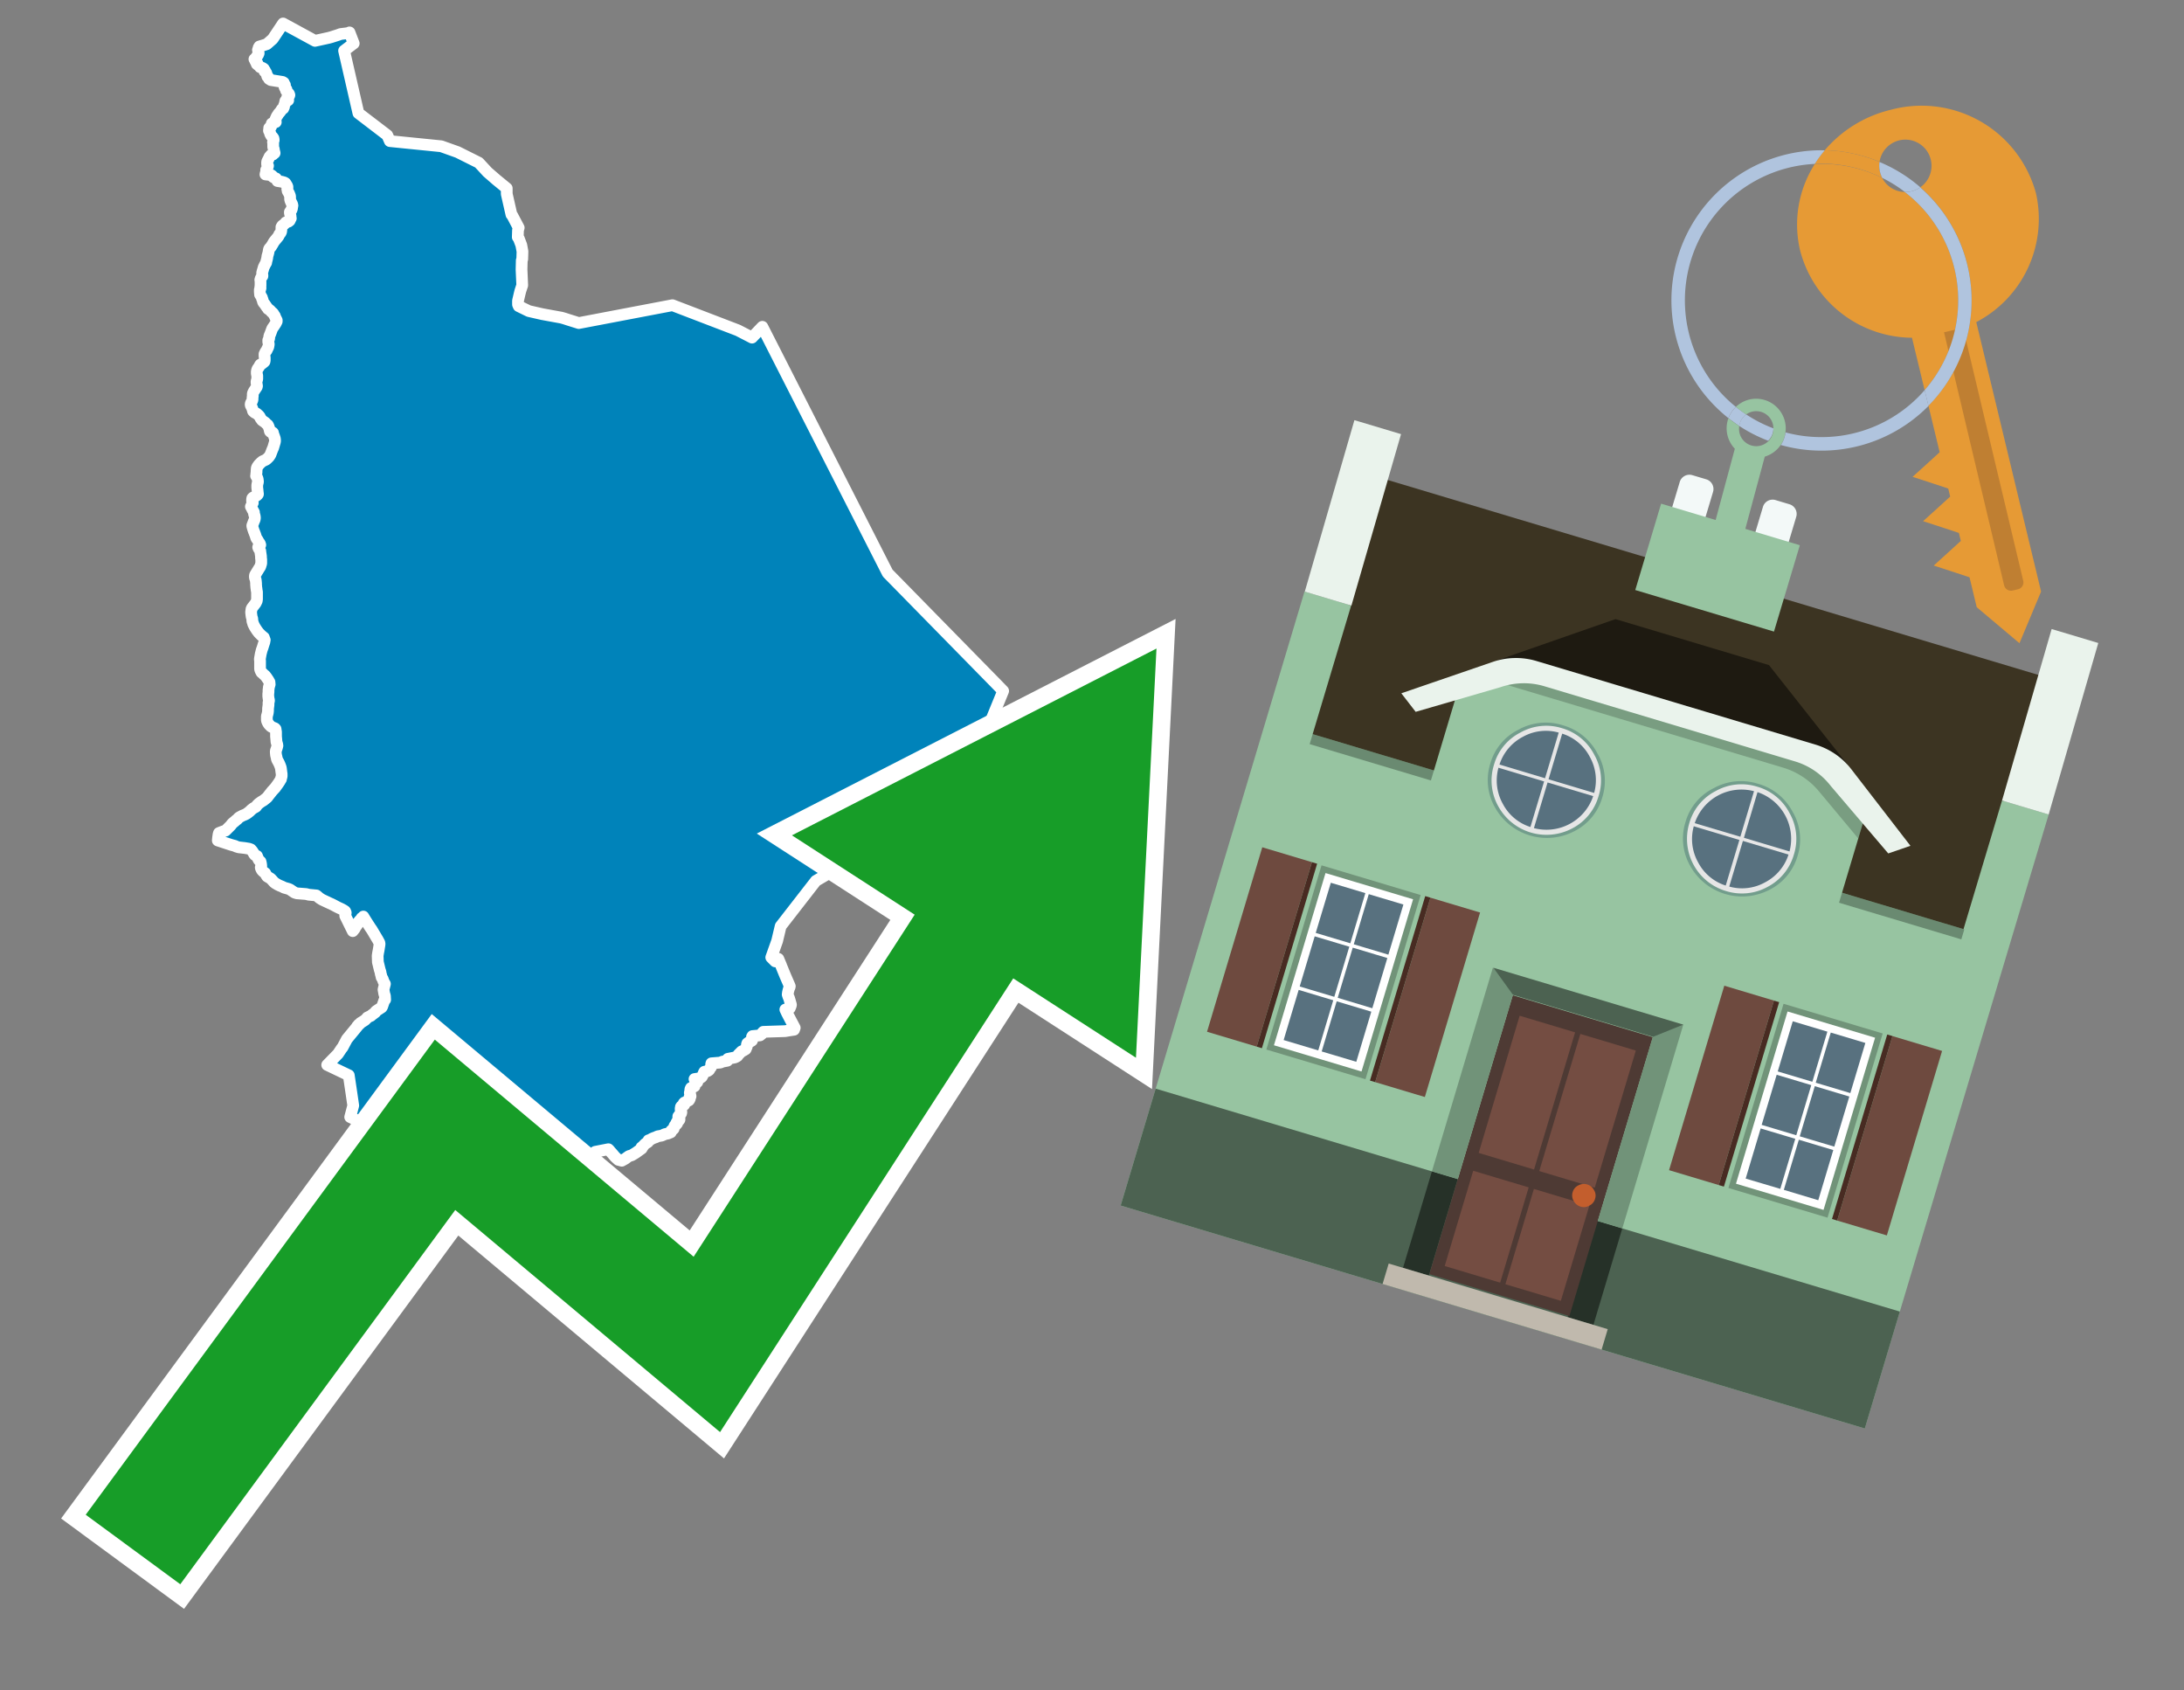<svg id="Text" xmlns="http://www.w3.org/2000/svg" width="93.05" height="72" viewBox="0 0 93.05 72"><rect x="0" y="0" width="93.05" height="72" fill="#808080" stroke="none"/><polygon points="9.28,35.8 9.29,35.69 9.31,35.55 9.32,35.51 9.33,35.48 9.51,35.41 9.61,35.38 9.83,35.16 9.86,35.12 9.9,35.07 9.96,35.02 10.01,34.98 10.04,34.95 10.12,34.89 10.16,34.84 10.2,34.81 10.33,34.74 10.43,34.7 10.49,34.67 10.55,34.63 10.6,34.59 10.64,34.56 10.67,34.53 10.71,34.49 10.8,34.42 10.86,34.39 10.91,34.36 10.95,34.3 10.98,34.27 11.02,34.23 11.13,34.15 11.23,34.09 11.38,33.97 11.44,33.89 11.59,33.7 11.69,33.59 11.72,33.56 11.85,33.38 11.91,33.29 11.95,33.22 11.97,33.19 11.98,33.13 12,33.07 12,33.04 12,32.96 11.99,32.9 11.98,32.82 11.97,32.74 11.96,32.69 11.95,32.66 11.92,32.58 11.88,32.49 11.83,32.4 11.8,32.34 11.78,32.24 11.76,32.16 11.75,32.05 11.75,31.99 11.76,31.96 11.77,31.93 11.8,31.84 11.82,31.76 11.81,31.7 11.78,31.6 11.77,31.47 11.76,31.37 11.76,31.32 11.76,31.28 11.76,31.18 11.75,31.12 11.74,31.05 11.71,31.02 11.61,30.98 11.55,30.95 11.46,30.86 11.44,30.83 11.42,30.8 11.39,30.74 11.37,30.68 11.37,30.63 11.37,30.56 11.37,30.51 11.39,30.44 11.41,30.36 11.42,30.27 11.42,30.18 11.44,30.03 11.44,29.92 11.46,29.86 11.46,29.82 11.44,29.75 11.44,29.72 11.43,29.66 11.43,29.56 11.44,29.47 11.44,29.37 11.45,29.34 11.45,29.3 11.46,29.25 11.47,29.22 11.49,29.15 11.48,29.05 11.46,29.02 11.44,28.98 11.4,28.92 11.36,28.86 11.3,28.78 11.24,28.73 11.19,28.68 11.14,28.64 11.1,28.56 11.08,28.5 11.08,28.43 11.08,28.31 11.08,28.2 11.08,28.14 11.07,28.09 11.08,28.02 11.11,27.85 11.12,27.81 11.13,27.77 11.14,27.73 11.15,27.69 11.19,27.58 11.22,27.48 11.23,27.45 11.25,27.39 11.27,27.33 11.27,27.29 11.28,27.26 11.26,27.21 11.24,27.15 11.2,27.12 11.13,27.06 11.08,27.01 11.03,26.96 10.96,26.87 10.9,26.78 10.85,26.7 10.83,26.66 10.81,26.62 10.79,26.58 10.78,26.54 10.76,26.48 10.75,26.44 10.75,26.36 10.73,26.3 10.72,26.26 10.71,26.19 10.7,26.1 10.7,26.05 10.71,26 10.71,25.96 10.72,25.93 10.74,25.89 10.78,25.84 10.84,25.76 10.88,25.71 10.9,25.68 10.91,25.65 10.93,25.62 10.94,25.59 10.95,25.52 10.95,25.48 10.95,25.44 10.95,25.34 10.95,25.22 10.93,25.11 10.93,25.08 10.92,25.03 10.91,24.9 10.91,24.85 10.9,24.74 10.89,24.68 10.87,24.63 10.86,24.6 10.86,24.55 10.86,24.52 10.87,24.49 10.96,24.34 10.98,24.31 11.04,24.21 11.08,24.15 11.1,24.1 11.11,24.06 11.13,24 11.13,23.95 11.13,23.86 11.13,23.82 11.12,23.78 11.12,23.73 11.12,23.7 11.1,23.56 11.09,23.5 11.09,23.47 11.04,23.39 11.02,23.36 11,23.31 11.01,23.28 11.06,23.24 11.09,23.21 11.08,23.18 11.07,23.15 11.02,23.08 10.97,22.99 10.92,22.92 10.87,22.76 10.85,22.72 10.84,22.68 10.82,22.64 10.8,22.58 10.79,22.55 10.78,22.52 10.76,22.45 10.75,22.41 10.75,22.38 10.8,22.25 10.81,22.22 10.85,22.13 10.86,22.07 10.86,22.04 10.85,21.97 10.83,21.91 10.82,21.86 10.82,21.82 10.79,21.77 10.78,21.74 10.75,21.7 10.74,21.67 10.72,21.63 10.69,21.58 10.7,21.55 10.73,21.51 10.75,21.46 10.77,21.42 10.76,21.38 10.74,21.35 10.74,21.31 10.74,21.27 10.75,21.22 10.78,21.19 10.87,21.15 10.96,21.09 10.99,21.05 10.99,21.02 10.98,20.98 10.98,20.95 10.97,20.85 10.96,20.77 10.96,20.71 10.96,20.67 10.97,20.61 10.98,20.57 10.99,20.53 10.99,20.5 10.98,20.42 10.97,20.38 10.95,20.33 10.93,20.3 10.91,20.27 10.92,20.23 10.92,20.18 10.93,20.11 10.93,20.06 10.94,19.94 10.96,19.89 11.03,19.79 11.09,19.73 11.12,19.7 11.18,19.65 11.33,19.58 11.37,19.55 11.4,19.52 11.46,19.46 11.48,19.43 11.52,19.37 11.57,19.24 11.6,19.16 11.64,19.07 11.71,18.83 11.72,18.77 11.71,18.68 11.68,18.59 11.64,18.48 11.63,18.43 11.53,18.4 11.5,18.37 11.49,18.33 11.48,18.27 11.46,18.22 11.44,18.16 11.41,18.1 11.36,18.06 11.29,17.99 11.23,17.95 11.16,17.9 11.14,17.87 11.11,17.83 11.09,17.8 11.08,17.77 11.06,17.74 11.03,17.7 10.93,17.61 10.86,17.58 10.82,17.55 10.78,17.51 10.77,17.47 10.76,17.43 10.74,17.38 10.73,17.35 10.69,17.28 10.68,17.25 10.68,17.22 10.69,17.17 10.74,17.08 10.75,17.05 10.76,17.02 10.76,16.98 10.76,16.92 10.77,16.89 10.77,16.78 10.78,16.74 10.82,16.66 10.9,16.54 10.92,16.51 10.94,16.48 10.95,16.44 10.94,16.38 10.93,16.31 10.93,16.27 10.93,16.24 10.96,16.15 10.96,16.11 10.96,16.04 10.96,16 10.95,15.96 10.94,15.91 10.94,15.86 10.94,15.83 10.95,15.78 10.97,15.72 10.99,15.69 11.02,15.65 11.04,15.62 11.07,15.56 11.09,15.53 11.15,15.5 11.2,15.46 11.24,15.43 11.27,15.4 11.28,15.35 11.28,15.3 11.28,15.24 11.27,15.16 11.27,15.08 11.29,15.04 11.3,15.01 11.34,14.95 11.37,14.91 11.39,14.85 11.41,14.82 11.43,14.78 11.44,14.73 11.45,14.67 11.45,14.64 11.43,14.57 11.43,14.52 11.43,14.49 11.46,14.44 11.47,14.41 11.47,14.34 11.48,14.31 11.49,14.28 11.52,14.21 11.53,14.18 11.55,14.13 11.56,14.1 11.59,14.02 11.61,13.98 11.63,13.95 11.68,13.88 11.71,13.83 11.74,13.79 11.77,13.73 11.79,13.69 11.79,13.64 11.72,13.5 11.71,13.46 11.68,13.42 11.64,13.35 11.61,13.32 11.57,13.29 11.51,13.22 11.47,13.19 11.42,13.16 11.4,13.12 11.37,13.09 11.27,12.94 11.24,12.91 11.22,12.88 11.2,12.84 11.19,12.77 11.17,12.74 11.16,12.71 11.16,12.68 11.12,12.61 11.08,12.55 11.07,12.43 11.07,12.34 11.09,12.31 11.1,12.28 11.1,12.25 11.09,12.22 11.1,12.18 11.1,12.07 11.1,11.99 11.09,11.92 11.1,11.89 11.11,11.85 11.13,11.82 11.18,11.76 11.18,11.72 11.17,11.66 11.17,11.61 11.18,11.58 11.19,11.54 11.2,11.51 11.24,11.37 11.26,11.34 11.28,11.29 11.3,11.26 11.32,11.22 11.34,11.19 11.34,11.16 11.35,11.13 11.38,11.01 11.39,10.95 11.39,10.92 11.42,10.82 11.43,10.78 11.44,10.74 11.45,10.67 11.46,10.62 11.48,10.58 11.51,10.55 11.55,10.51 11.57,10.47 11.61,10.41 11.66,10.32 11.68,10.29 11.72,10.24 11.77,10.18 11.86,10.07 11.88,10.03 11.9,9.98 11.94,9.94 11.97,9.89 11.98,9.85 11.99,9.76 11.99,9.73 11.99,9.67 12.02,9.62 12.05,9.59 12.1,9.56 12.14,9.52 12.18,9.47 12.29,9.44 12.34,9.4 12.36,9.36 12.37,9.33 12.39,9.3 12.38,9.26 12.38,9.21 12.36,9.11 12.35,9.08 12.35,9.03 12.38,9 12.39,8.97 12.42,8.94 12.44,8.88 12.45,8.8 12.46,8.77 12.46,8.74 12.45,8.71 12.44,8.68 12.41,8.63 12.4,8.6 12.38,8.56 12.36,8.49 12.36,8.45 12.36,8.4 12.36,8.37 12.35,8.33 12.31,8.23 12.28,8.18 12.26,8.15 12.25,8.12 12.25,8.08 12.24,8.05 12.25,7.98 12.24,7.93 12.21,7.88 12.18,7.83 12.16,7.8 12.11,7.77 12,7.74 11.82,7.71 11.78,7.63 11.76,7.6 11.65,7.55 11.61,7.52 11.6,7.49 11.56,7.46 11.31,7.43 11.32,7.38 11.35,7.3 11.34,7.24 11.36,7.21 11.37,7.18 11.4,7.13 11.41,7.1 11.42,7.06 11.4,7.03 11.38,7 11.38,6.97 11.38,6.9 11.39,6.87 11.42,6.81 11.44,6.77 11.46,6.74 11.47,6.7 11.49,6.67 11.52,6.64 11.54,6.61 11.63,6.58 11.66,6.55 11.7,6.52 11.68,6.44 11.67,6.41 11.67,6.37 11.66,6.33 11.65,6.3 11.64,6.26 11.64,6.19 11.64,6.16 11.64,6.1 11.63,6.06 11.66,5.98 11.66,5.94 11.65,5.89 11.63,5.86 11.6,5.82 11.56,5.79 11.51,5.7 11.51,5.66 11.49,5.62 11.46,5.57 11.46,5.54 11.47,5.5 11.47,5.45 11.5,5.42 11.55,5.39 11.56,5.36 11.57,5.29 11.58,5.26 11.64,5.23 11.75,5.2 11.73,5.16 11.72,5.13 11.75,5.05 11.77,5.01 11.79,4.96 11.81,4.93 11.84,4.89 11.86,4.85 11.93,4.77 11.96,4.73 12.01,4.65 12.07,4.62 12.1,4.55 12.1,4.51 12.11,4.48 12.14,4.42 12.14,4.39 12.15,4.34 12.16,4.3 12.28,4.27 12.24,4.24 12.23,4.2 12.23,4.17 12.25,4.14 12.32,4.08 12.33,4.05 12.32,4.01 12.3,3.98 12.24,3.95 12.24,3.91 12.19,3.86 12.21,3.83 12.2,3.8 12.15,3.76 12.13,3.72 12.12,3.69 12.14,3.65 12.14,3.62 12.1,3.56 12.09,3.52 12.04,3.49 11.54,3.41 11.46,3.36 11.43,3.29 11.39,3.26 11.37,3.19 11.34,3.1 11.31,3.07 11.27,3.04 11.29,3.01 11.26,2.97 11.24,2.93 11.18,2.89 11.08,2.86 11.05,2.82 10.99,2.77 10.94,2.73 10.97,2.7 10.91,2.66 10.93,2.63 10.88,2.6 10.86,2.55 10.84,2.52 10.88,2.49 10.93,2.42 10.95,2.39 10.98,2.36 11,2.32 11.02,2.27 11.02,2.24 11.01,2.21 10.99,2.13 11,2.1 11.02,2.07 11.02,2.03 11.05,1.98 11.25,1.92 11.37,1.88 11.62,1.66 11.7,1.54 11.84,1.33 12.06,1 13.42,1.74 14.01,1.61 14.12,1.58 14.4,1.49 14.51,1.45 14.83,1.41 14.89,1.38 15.07,1.85 14.66,2.16 15.27,4.82 16.5,5.76 16.61,6.01 18.8,6.23 19.5,6.48 20.4,6.93 20.77,7.33 21.15,7.66 21.59,8.02 21.59,8.26 21.79,9.14 21.82,9.17 22.1,9.7 22.07,9.8 22.06,10.1 22.1,10.15 22.21,10.44 22.26,10.71 22.25,11.04 22.23,11.09 22.22,11.48 22.25,12.15 22.17,12.39 22.14,12.51 22.07,12.81 22.07,12.97 22.1,13.04 22.53,13.25 23.1,13.38 23.92,13.53 24.06,13.57 24.18,13.61 24.66,13.76 28.65,13 31.44,14.07 32.04,14.38 32.48,13.92 37.82,24.41 42.41,29.09 42.74,29.43 40.89,33.94 34.76,37.52 33.26,39.45 33.11,40.08 32.86,40.78 32.98,40.9 33.03,40.95 33.16,40.84 33.27,41.1 33.3,41.18 33.46,41.57 33.63,41.96 33.65,42.01 33.64,42.05 33.62,42.09 33.61,42.12 33.59,42.19 33.57,42.28 33.56,42.36 33.59,42.45 33.62,42.52 33.67,42.69 33.69,42.76 33.7,42.8 33.69,42.84 33.65,42.94 33.55,42.97 33.46,43 33.53,43.15 33.66,43.4 33.86,43.78 33.84,43.83 33.83,43.86 33.63,43.89 33.45,43.92 32.52,43.95 32.49,43.98 32.48,44.02 32.43,44.06 32.38,44.1 32.06,44.13 32.04,44.16 32.05,44.21 32.05,44.29 32.04,44.32 32,44.35 31.92,44.38 31.88,44.41 31.84,44.44 31.83,44.47 31.82,44.5 31.82,44.53 31.82,44.57 31.77,44.69 31.72,44.72 31.67,44.75 31.6,44.78 31.55,44.83 31.52,44.86 31.46,44.92 31.44,44.95 31.42,44.98 31.37,45.01 31.31,45.04 31.01,45.1 31,45.15 30.99,45.18 30.78,45.22 30.69,45.26 30.31,45.29 30.3,45.33 30.31,45.39 30.3,45.43 30.29,45.46 30.24,45.52 30.23,45.55 30.21,45.58 30.15,45.62 30.01,45.65 29.99,45.68 29.98,45.71 29.97,45.74 29.9,45.87 29.86,45.9 29.79,45.93 29.59,45.96 29.63,45.99 29.64,46.02 29.66,46.06 29.71,46.09 29.67,46.12 29.61,46.16 29.58,46.24 29.59,46.27 29.53,46.3 29.44,46.34 29.42,46.38 29.41,46.41 29.41,46.47 29.4,46.5 29.39,46.55 29.41,46.64 29.42,46.67 29.42,46.7 29.38,46.73 29.37,46.76 29.39,46.8 29.37,46.84 29.35,46.87 29.28,46.9 29.25,46.93 29.16,46.96 29.13,46.99 29.16,47.03 29.15,47.06 29.03,47.12 29.01,47.15 29.05,47.18 29,47.21 29,47.27 29.01,47.3 29.02,47.33 29.03,47.37 29.02,47.42 29,47.45 28.95,47.48 28.93,47.52 28.9,47.55 28.9,47.61 28.95,47.64 28.95,47.69 28.93,47.72 28.86,47.75 28.84,47.79 28.82,47.82 28.85,47.85 28.8,47.91 28.75,47.94 28.73,47.98 28.72,48.01 28.71,48.05 28.7,48.08 28.67,48.11 28.62,48.14 28.59,48.17 28.58,48.23 28.46,48.28 28.32,48.31 28.26,48.34 28.19,48.37 28.02,48.4 27.94,48.44 27.85,48.47 27.76,48.51 27.72,48.54 27.63,48.57 27.61,48.61 27.61,48.64 27.57,48.67 27.5,48.71 27.45,48.76 27.41,48.8 27.39,48.84 27.33,48.87 27.34,48.92 27.09,49.1 26.91,49.21 26.8,49.24 26.7,49.31 26.65,49.35 26.49,49.44 26.34,49.4 26.2,49.27 26.09,49.14 25.99,49.03 25.97,49 25.92,48.95 25.36,49.06 25.29,49.18 25.02,49.47 24.89,49.52 24.83,49.55 24.84,49.58 24.84,49.61 24.83,49.66 24.83,49.69 25.02,49.96 24.9,50.08 24.82,50.14 24.71,50.22 24.43,50.37 24.12,50.64 24.09,50.95 23.82,50.91 23.32,50.82 21.66,51 21.21,50.7 21.18,50.67 21,50.54 20.93,50.47 20.89,50.43 20.76,50.26 20.25,50.02 20.13,49.99 19.96,49.88 19.71,49.84 19.49,49.81 19.47,49.77 19.45,49.74 14.92,47.58 15.05,47.09 14.98,46.61 14.86,45.8 13.94,45.36 14.4,44.89 14.56,44.65 14.59,44.62 14.78,44.26 15.2,43.75 15.22,43.71 15.26,43.68 15.28,43.64 15.34,43.6 15.36,43.57 15.44,43.52 15.55,43.45 15.63,43.37 15.65,43.34 15.71,43.31 15.8,43.27 15.83,43.24 15.87,43.21 15.99,43.12 16,43.09 16.03,43.06 16.26,42.91 16.28,42.88 16.37,42.62 16.41,42.58 16.4,42.42 16.37,42.32 16.34,42.15 16.4,41.91 16.37,41.86 16.35,41.82 16.33,41.78 16.32,41.74 16.3,41.69 16.28,41.66 16.26,41.63 16.24,41.54 16.22,41.47 16.21,41.4 16.18,41.31 16.11,41.02 16.1,40.99 16.09,40.71 16.11,40.58 16.13,40.48 16.14,40.42 16.17,40.23 16.17,40.18 16.16,40.15 16.09,40.02 16.03,39.92 15.84,39.6 15.79,39.53 15.66,39.33 15.54,39.14 15.48,39.04 15.46,39.07 15.41,39.1 15.37,39.17 15.32,39.21 15.31,39.24 15.27,39.27 15.26,39.3 15.23,39.37 15.14,39.5 15.11,39.56 15.03,39.66 14.71,39.01 14.71,38.97 14.72,38.94 14.73,38.88 14.72,38.84 14.7,38.81 14.64,38.77 14.55,38.72 14.42,38.66 14.34,38.62 14.21,38.55 14.13,38.51 14.04,38.47 13.72,38.32 13.61,38.25 13.53,38.18 13.48,38.14 13.16,38.11 13.04,38.08 12.65,38.05 12.55,38.02 12.36,37.89 12.29,37.86 12.11,37.81 12.01,37.76 11.91,37.72 11.83,37.68 11.73,37.62 11.69,37.59 11.66,37.56 11.56,37.45 11.53,37.42 11.43,37.36 11.38,37.33 11.36,37.3 11.32,37.23 11.3,37.19 11.22,37.13 11.16,37.07 11.12,36.99 11.11,36.95 11.13,36.91 11.13,36.87 11.12,36.79 11.11,36.74 11.1,36.7 11.05,36.66 11.02,36.62 10.98,36.54 10.95,36.46 10.86,36.42 10.82,36.37 10.81,36.34 10.78,36.3 10.75,36.25 10.69,36.18 10.61,36.15 10.43,36.12 10.17,36.09 10.07,36.06 10.01,36.03 9.86,35.99 " fill="#0083ba" stroke="#fff" stroke-linejoin="round" stroke-width="0.5"/><polygon points="49.272 27.624 33.741 35.58 38.97 38.959 29.553 53.529 18.525 44.281 3.652 64.518 7.681 67.479 19.396 51.538 30.678 60.999 43.169 41.673 48.398 45.053 49.272 27.624" fill="none" stroke="#fff" stroke-miterlimit="10" stroke-width="1.5"/><polygon points="49.272 27.624 33.741 35.58 38.97 38.959 29.553 53.529 18.525 44.281 3.652 64.518 7.681 67.479 19.396 51.538 30.678 60.999 43.169 41.673 48.398 45.053 49.272 27.624" fill="#179d28"/><path d="M80.19,7.577a1.16,1.16,0,0,1-.094-.251,1.114,1.114,0,0,1-.018-.429A6.367,6.367,0,0,0,77.743,6.4a5.269,5.269,0,0,0-.423.577c.1,0,.192-.007.288-.007A5.794,5.794,0,0,1,80.19,7.577Z" fill="#e69a35"/><path d="M77.608,6.4A6.394,6.394,0,0,0,73.64,17.81a1.26,1.26,0,0,1,.317-.48A5.821,5.821,0,0,1,77.32,6.981a5.269,5.269,0,0,1,.423-.577Z" fill="#b0c4de"/><path d="M84.2,13.72a4.962,4.962,0,0,0,2.545-5.48,5.047,5.047,0,0,0-6.179-3.566A5.322,5.322,0,0,0,77.743,6.4a6.367,6.367,0,0,1,2.335.493,1.114,1.114,0,1,1,1.736,1.084,6.392,6.392,0,0,1,.347,9.3l.479,1.985-.438.4-.716.648.92.3.6.2.082.341-.438.4-.716.648.92.3.605.2.082.341-.438.4-.716.649.92.3.605.2.307,1.274,1.821,1.534.921-2.2Z" fill="#e69a35"/><path d="M81.154,8.179a1.115,1.115,0,0,1-.964-.6,5.794,5.794,0,0,0-2.582-.6c-.1,0-.192,0-.288.007a4.783,4.783,0,0,0-.625,3.685,4.962,4.962,0,0,0,4.765,3.715L82,16.617a5.82,5.82,0,0,0-.846-8.438Z" fill="#e69a35"/><path d="M74.1,18.142a6.386,6.386,0,0,0,1.232.63.73.73,0,0,0,.224-.527h0a5.783,5.783,0,0,1-1.159-.593A.733.733,0,0,0,74.1,18.142Z" fill="#b0c4de"/><path d="M74.4,17.652q-.228-.152-.44-.322a1.26,1.26,0,0,0-.317.48c.148.117.3.228.46.332A.733.733,0,0,1,74.4,17.652Z" fill="#b0c4de"/><path d="M74.824,16.984a1.257,1.257,0,0,0-.867.346c.141.114.288.222.44.322a.731.731,0,0,1,1.159.593h0a.732.732,0,1,1-1.463,0,.7.7,0,0,1,.007-.1c-.158-.1-.312-.215-.46-.332a1.258,1.258,0,0,0,.273,1.3l-.979,3.635,1.275.341.98-3.639a1.266,1.266,0,0,0,.681-.5,1.249,1.249,0,0,0,.2-.538,1.328,1.328,0,0,0,.012-.168A1.262,1.262,0,0,0,74.824,16.984Z" fill="#97c4a1"/><path d="M85.974,25.1l-.226.053a.3.3,0,0,1-.362-.223l-2.56-10.777.81-.193L86.2,24.736A.3.3,0,0,1,85.974,25.1Z" fill="#bf7f32"/><path d="M80.1,7.326a1.16,1.16,0,0,0,.094.251,5.833,5.833,0,0,1,.964.6,1.137,1.137,0,0,0,.287-.031,1.108,1.108,0,0,0,.373-.167A6.371,6.371,0,0,0,80.078,6.9,1.114,1.114,0,0,0,80.1,7.326Z" fill="#b0c4de"/><path d="M77.608,18.618a5.836,5.836,0,0,1-1.534-.2,1.24,1.24,0,0,1-.2.537,6.4,6.4,0,0,0,6.291-1.666L82,16.617A5.807,5.807,0,0,1,77.608,18.618Z" fill="#b0c4de"/><path d="M81.814,7.981a1.108,1.108,0,0,1-.373.167,1.137,1.137,0,0,1-.287.031A5.82,5.82,0,0,1,82,16.617l.161.667a6.392,6.392,0,0,0-.347-9.3Z" fill="#b0c4de"/><polygon points="83.79 39.753 55.78 31.364 58.988 20.404 86.964 28.783 83.79 39.753 83.79 39.753" fill="#3c3422" fill-rule="evenodd"/><polygon points="81.705 53.32 87.284 34.692 85.297 34.097 83.656 39.575 55.926 31.269 57.567 25.791 55.579 25.196 47.746 51.348 79.451 60.844 81.705 53.32" fill="#97c4a1" fill-rule="evenodd"/><rect x="69.522" y="21.148" width="0.444" height="28.983" transform="translate(15.592 92.226) rotate(-73.326)" opacity="0.3"/><polygon points="87.284 34.692 85.297 34.097 87.411 26.793 89.398 27.388 87.284 34.692 87.284 34.692" fill="#eaf3ec" fill-rule="evenodd"/><polygon points="57.578 25.794 55.591 25.199 57.705 17.896 59.692 18.491 57.578 25.794 57.578 25.794" fill="#eaf3ec" fill-rule="evenodd"/><polygon points="79.451 60.844 80.943 55.865 49.238 46.369 47.747 51.348 79.451 60.844 79.451 60.844" fill="#4c6251" fill-rule="evenodd"/><path d="M71.566,20.528l-.522,1.743,1.418.425.523-1.744a.432.432,0,0,0-.289-.536l-.593-.177A.431.431,0,0,0,71.566,20.528Z" fill="#f3f9f8" fill-rule="evenodd"/><path d="M75.111,21.589l-.522,1.743,1.418.425.522-1.743a.43.43,0,0,0-.289-.536l-.593-.178A.43.43,0,0,0,75.111,21.589Z" fill="#f3f9f8" fill-rule="evenodd"/><polygon points="75.368 28.329 68.829 26.37 63.807 28.121 78.733 32.591 75.368 28.329" fill="#1e1a11"/><polygon points="78.248 32.422 64.442 28.287 62.236 28.998 60.064 36.247 77.453 41.455 79.651 34.116 78.248 32.422" fill="#97c4a1"/><path d="M77.74,32.516S65.088,28.725,65,28.7l-.938.43,11.892,3.562a3.175,3.175,0,0,1,1.532,1l1.685,2.02.327-1.09Z" fill-rule="evenodd" opacity="0.2"/><path d="M77.35,31.716,65.458,28.154a3.041,3.041,0,0,0-1.854.037l-3.9,1.339.611.79,3.626-1.054a3.045,3.045,0,0,1,1.855-.037l10.673,3.2A3.028,3.028,0,0,1,78,33.477l2.45,2.874.945-.325-2.518-3.26A3.036,3.036,0,0,0,77.35,31.716Z" fill="#eaf3ec"/><polygon points="76.683 23.223 70.773 21.453 69.671 25.132 75.581 26.902 76.683 23.223 76.683 23.223" fill="#97c4a1" fill-rule="evenodd"/><g id="Symbol_9_0_Layer2_0_MEMBER_8_MEMBER_21_MEMBER_0_FILL" data-name="Symbol 9 0 Layer2 0 MEMBER 8 MEMBER 21 MEMBER 0 FILL"><path d="M66.584,30.892a2.39,2.39,0,0,0-1.891.189,2.317,2.317,0,0,0-1.2,1.448A2.345,2.345,0,0,0,63.7,34.4a2.528,2.528,0,0,0,3.367,1.008,2.339,2.339,0,0,0,1.2-1.447,2.313,2.313,0,0,0-.208-1.87A2.394,2.394,0,0,0,66.584,30.892Z" fill="#729d8c"/></g><g id="Symbol_9_0_Layer2_0_MEMBER_8_MEMBER_21_MEMBER_1_FILL" data-name="Symbol 9 0 Layer2 0 MEMBER 8 MEMBER 21 MEMBER 1 FILL"><path d="M66.547,31.016a2.241,2.241,0,0,0-1.769.185,2.213,2.213,0,0,0-1.127,1.376,2.239,2.239,0,0,0,.185,1.768,2.341,2.341,0,0,0,3.145.942,2.234,2.234,0,0,0,1.126-1.376,2.207,2.207,0,0,0-.185-1.768A2.237,2.237,0,0,0,66.547,31.016Z" fill="#e6e6e6"/></g><g id="Symbol_9_0_Layer2_0_MEMBER_8_MEMBER_21_MEMBER_2_MEMBER_0_FILL" data-name="Symbol 9 0 Layer2 0 MEMBER 8 MEMBER 21 MEMBER 2 MEMBER 0 FILL"><path d="M65.787,33.284,63.843,32.7a2.036,2.036,0,0,0,.186,1.539,2.015,2.015,0,0,0,1.175.986Z" fill="#58717f"/></g><g id="Symbol_9_0_Layer2_0_MEMBER_8_MEMBER_21_MEMBER_2_MEMBER_1_FILL" data-name="Symbol 9 0 Layer2 0 MEMBER 8 MEMBER 21 MEMBER 2 MEMBER 1 FILL"><path d="M65.827,33.148l.582-1.944a2.01,2.01,0,0,0-1.523.178,2.037,2.037,0,0,0-1,1.183Z" fill="#58717f"/></g><g id="Symbol_9_0_Layer2_0_MEMBER_8_MEMBER_21_MEMBER_2_MEMBER_2_FILL" data-name="Symbol 9 0 Layer2 0 MEMBER 8 MEMBER 21 MEMBER 2 MEMBER 2 FILL"><path d="M67.878,33.91l-1.943-.582-.582,1.944a2.1,2.1,0,0,0,2.525-1.362Z" fill="#58717f"/></g><g id="Symbol_9_0_Layer2_0_MEMBER_8_MEMBER_21_MEMBER_2_MEMBER_3_FILL" data-name="Symbol 9 0 Layer2 0 MEMBER 8 MEMBER 21 MEMBER 2 MEMBER 3 FILL"><path d="M66.558,31.249l-.582,1.943,1.943.582a2.031,2.031,0,0,0-.186-1.539A2.009,2.009,0,0,0,66.558,31.249Z" fill="#58717f"/></g><g id="Symbol_9_0_Layer2_0_MEMBER_8_MEMBER_21_MEMBER_0_FILL-2" data-name="Symbol 9 0 Layer2 0 MEMBER 8 MEMBER 21 MEMBER 0 FILL"><path d="M74.9,33.384a2.4,2.4,0,0,0-1.891.189,2.316,2.316,0,0,0-1.2,1.448,2.341,2.341,0,0,0,.209,1.87A2.527,2.527,0,0,0,75.387,37.9a2.345,2.345,0,0,0,1.2-1.447,2.314,2.314,0,0,0-.209-1.87A2.389,2.389,0,0,0,74.9,33.384Z" fill="#729d8c"/></g><g id="Symbol_9_0_Layer2_0_MEMBER_8_MEMBER_21_MEMBER_1_FILL-2" data-name="Symbol 9 0 Layer2 0 MEMBER 8 MEMBER 21 MEMBER 1 FILL"><path d="M74.867,33.508a2.239,2.239,0,0,0-1.768.185,2.21,2.21,0,0,0-1.127,1.376,2.316,2.316,0,0,0,1.564,2.883,2.261,2.261,0,0,0,1.765-.173A2.237,2.237,0,0,0,76.428,36.4a2.209,2.209,0,0,0-.185-1.769A2.239,2.239,0,0,0,74.867,33.508Z" fill="#e6e6e6"/></g><g id="Symbol_9_0_Layer2_0_MEMBER_8_MEMBER_21_MEMBER_2_MEMBER_0_FILL-2" data-name="Symbol 9 0 Layer2 0 MEMBER 8 MEMBER 21 MEMBER 2 MEMBER 0 FILL"><path d="M74.107,35.776l-1.943-.582a2.031,2.031,0,0,0,.186,1.539,2.009,2.009,0,0,0,1.175.986Z" fill="#58717f"/></g><g id="Symbol_9_0_Layer2_0_MEMBER_8_MEMBER_21_MEMBER_2_MEMBER_1_FILL-2" data-name="Symbol 9 0 Layer2 0 MEMBER 8 MEMBER 21 MEMBER 2 MEMBER 1 FILL"><path d="M74.148,35.64,74.73,33.7a2.1,2.1,0,0,0-2.525,1.362Z" fill="#58717f"/></g><g id="Symbol_9_0_Layer2_0_MEMBER_8_MEMBER_21_MEMBER_2_MEMBER_2_FILL-2" data-name="Symbol 9 0 Layer2 0 MEMBER 8 MEMBER 21 MEMBER 2 MEMBER 2 FILL"><path d="M76.2,36.4l-1.943-.582-.582,1.944a2.015,2.015,0,0,0,1.523-.178A2.036,2.036,0,0,0,76.2,36.4Z" fill="#58717f"/></g><g id="Symbol_9_0_Layer2_0_MEMBER_8_MEMBER_21_MEMBER_2_MEMBER_3_FILL-2" data-name="Symbol 9 0 Layer2 0 MEMBER 8 MEMBER 21 MEMBER 2 MEMBER 3 FILL"><path d="M74.879,33.741,74.3,35.684l1.943.582a2.1,2.1,0,0,0-1.361-2.525Z" fill="#58717f"/></g><polygon points="51.426 43.946 53.542 44.58 55.896 36.723 53.78 36.089 51.426 43.946 51.426 43.946" fill="#6e4a3f" fill-rule="evenodd"/><polygon points="53.542 44.58 53.764 44.647 56.117 36.789 55.896 36.723 53.542 44.58 53.542 44.58" fill="#482b22" fill-rule="evenodd"/><polygon points="60.706 46.726 58.59 46.092 60.943 38.235 63.059 38.868 60.706 46.726 60.706 46.726" fill="#6e4a3f" fill-rule="evenodd"/><polygon points="58.59 46.092 58.368 46.026 60.722 38.168 60.943 38.235 58.59 46.092 58.59 46.092" fill="#482b22" fill-rule="evenodd"/><rect x="53.146" y="39.209" width="8.19" height="4.408" transform="translate(1.145 84.365) rotate(-73.326)" fill="#719379"/><polygon points="60.205 38.304 56.474 37.187 54.277 44.522 58.008 45.639 60.205 38.304 60.205 38.304" fill="#fff" fill-rule="evenodd"/><path d="M59.792,38.527l-.64,2.136-1.474-.442.639-2.135,1.475.441Zm-1.621-.485-.64,2.136-1.474-.442L56.7,37.6l1.474.442Zm-2.158,1.84,1.475.441-.64,2.136-1.474-.441.639-2.136Zm-.683,2.282,1.474.441-.639,2.136L54.69,44.3l.64-2.135Zm.981,2.621.639-2.136,1.475.442-.64,2.135-1.474-.441Zm2.158-1.84L56.994,42.5l.64-2.136,1.474.442-.639,2.136Z" fill="#58717f" fill-rule="evenodd"/><polygon points="80.39 52.621 78.274 51.988 80.628 44.13 82.743 44.764 80.39 52.621 80.39 52.621" fill="#6e4a3f" fill-rule="evenodd"/><polygon points="78.274 51.988 78.053 51.921 80.406 44.064 80.628 44.13 78.274 51.988 78.274 51.988" fill="#482b22" fill-rule="evenodd"/><polygon points="71.111 49.842 73.227 50.476 75.58 42.619 73.464 41.985 71.111 49.842 71.111 49.842" fill="#6e4a3f" fill-rule="evenodd"/><polygon points="73.227 50.476 73.448 50.542 75.802 42.685 75.58 42.619 73.227 50.476 73.227 50.476" fill="#482b22" fill-rule="evenodd"/><rect x="72.83" y="45.105" width="8.19" height="4.408" transform="translate(9.534 107.426) rotate(-73.326)" fill="#719379"/><polygon points="76.159 43.083 79.889 44.2 77.692 51.535 73.962 50.418 76.159 43.083 76.159 43.083" fill="#fff" fill-rule="evenodd"/><path d="M76.381,43.5l1.475.442-.64,2.135-1.475-.441.64-2.136ZM78,43.981l1.474.442-.64,2.136-1.474-.442L78,43.981Zm.791,2.724-.64,2.135L76.679,48.4l.64-2.136,1.474.442Zm-.684,2.282-.639,2.135L76,50.68l.64-2.135,1.474.442Zm-2.26,1.65L74.375,50.2l.639-2.135,1.475.441-.64,2.136Zm-.791-2.724.64-2.135,1.474.441-.639,2.136-1.475-.442Z" fill="#58717f" fill-rule="evenodd"/><polygon points="67.888 56.431 69.118 52.323 68.019 51.994 66.789 56.102 67.888 56.431 67.888 56.431" fill="#263128" fill-rule="evenodd"/><polygon points="60.877 54.331 62.108 50.223 61.007 49.894 59.776 54.002 60.877 54.331 60.877 54.331" fill="#263128" fill-rule="evenodd"/><g id="Symbol_9_0_Layer2_0_MEMBER_8_MEMBER_12_MEMBER_0_FILL" data-name="Symbol 9 0 Layer2 0 MEMBER 8 MEMBER 12 MEMBER 0 FILL"><path d="M70.418,44.178l-5.965-1.786L60.9,54.27l5.964,1.786Z" fill="#4e3a34"/></g><g id="Symbol_9_0_Layer2_0_MEMBER_8_MEMBER_12_MEMBER_1_MEMBER_0_FILL" data-name="Symbol 9 0 Layer2 0 MEMBER 8 MEMBER 12 MEMBER 1 MEMBER 0 FILL"><path d="M65.358,49.815l1.75-5.843-2.363-.708L63,49.107Z" fill="#744d42"/></g><g id="Symbol_9_0_Layer2_0_MEMBER_8_MEMBER_12_MEMBER_1_MEMBER_1_FILL" data-name="Symbol 9 0 Layer2 0 MEMBER 8 MEMBER 12 MEMBER 1 MEMBER 1 FILL"><path d="M67.331,44.039l-1.75,5.842,2.364.708,1.75-5.842Z" fill="#744d42"/></g><g id="Symbol_9_0_Layer2_0_MEMBER_8_MEMBER_12_MEMBER_2_MEMBER_0_FILL" data-name="Symbol 9 0 Layer2 0 MEMBER 8 MEMBER 12 MEMBER 2 MEMBER 0 FILL"><path d="M63.915,54.633l1.215-4.058-2.363-.707-1.215,4.057Z" fill="#744d42"/></g><g id="Symbol_9_0_Layer2_0_MEMBER_8_MEMBER_12_MEMBER_2_MEMBER_1_FILL" data-name="Symbol 9 0 Layer2 0 MEMBER 8 MEMBER 12 MEMBER 2 MEMBER 1 FILL"><path d="M66.5,55.407l1.215-4.057-2.363-.708L64.138,54.7Z" fill="#744d42"/></g><g id="Symbol_9_0_Layer2_0_MEMBER_8_MEMBER_13_FILL" data-name="Symbol 9 0 Layer2 0 MEMBER 8 MEMBER 13 FILL"><path d="M67.959,51.058a.439.439,0,0,0-.045-.367.487.487,0,0,0-.669-.2.445.445,0,0,0-.239.282.457.457,0,0,0,.041.378.481.481,0,0,0,.293.242.459.459,0,0,0,.377-.042A.453.453,0,0,0,67.959,51.058Z" fill="#c35e2d"/></g><g id="Symbol_9_0_Layer2_0_MEMBER_8_MEMBER_14_FILL" data-name="Symbol 9 0 Layer2 0 MEMBER 8 MEMBER 14 FILL"><path d="M64.557,42.047l-.951-.833-2.6,8.68,1.1.329Z" fill="#719379"/></g><g id="Symbol_9_0_Layer2_0_MEMBER_8_MEMBER_15_FILL" data-name="Symbol 9 0 Layer2 0 MEMBER 8 MEMBER 15 FILL"><path d="M71.718,43.643l-1.2.19L68.072,52.01l1.046.313Z" fill="#719379"/></g><g id="Symbol_9_0_Layer2_0_MEMBER_8_MEMBER_16_FILL" data-name="Symbol 9 0 Layer2 0 MEMBER 8 MEMBER 16 FILL"><path d="M63.627,41.22l.836,1.156,5.961,1.786,1.294-.519Z" fill="#4c6251"/></g><polygon points="58.905 54.69 59.166 53.819 68.498 56.614 68.237 57.485 58.905 54.69 58.905 54.69" fill="#c0b9ad" fill-rule="evenodd"/></svg>